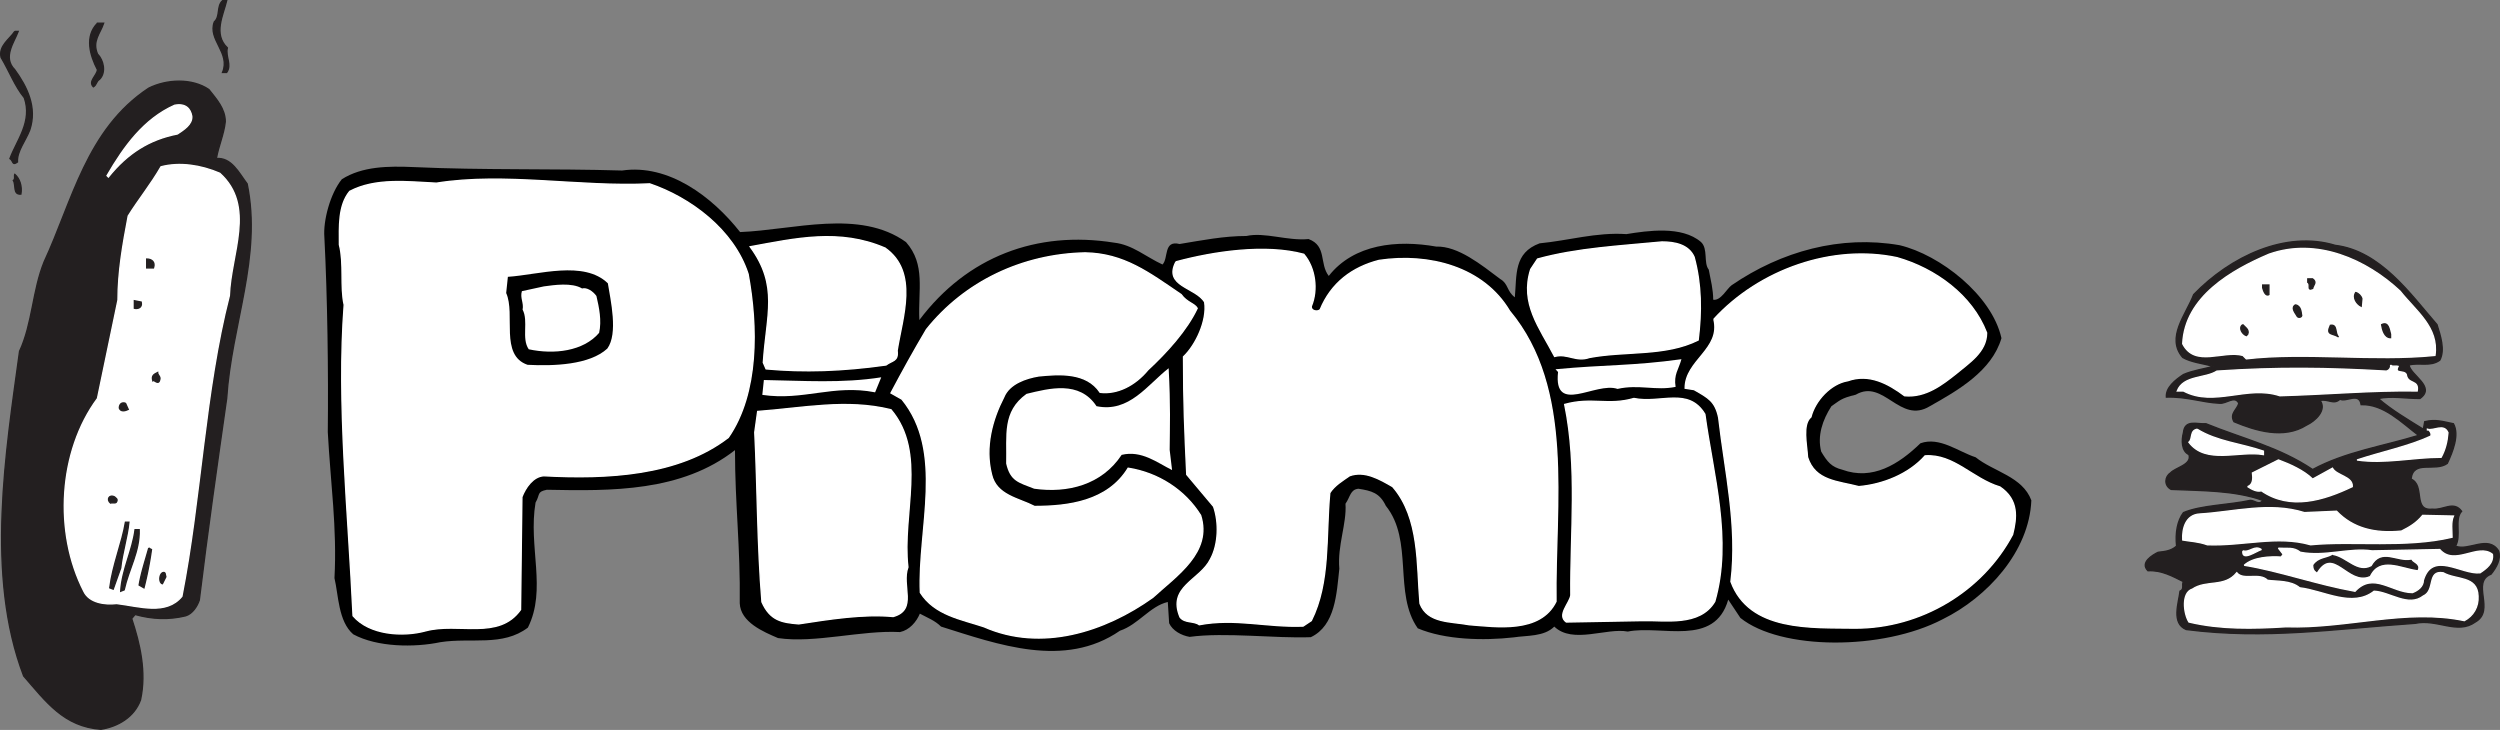 <svg xmlns="http://www.w3.org/2000/svg" width="219.467" height="64.081"><rect width="100%" height="100%" fill="#808080" stroke="none"/><path fill="#231f20" d="M1.717 30.841c1.137-2.46 1.137-5.34 2.16-7.86 2.458-5.28 3.72-11.64 9.18-15.241 1.559-.778 3.778-.899 5.278.12.66.84 1.441 1.68 1.441 2.821-.121 1.14-.602 2.16-.781 3.238 1.32-.117 1.98 1.262 2.703 2.223 1.316 6.418-1.383 12.36-1.8 18.84-.84 5.879-1.68 11.762-2.403 17.7-.18.538-.598 1.198-1.2 1.378-1.5.363-2.937.3-4.437-.117l-.3.36c.718 2.16 1.32 4.679.777 7.14-.54 1.5-1.977 2.34-3.477 2.578-3.242-.238-4.8-2.399-6.781-4.68-3.363-8.82-1.563-19.68-.36-28.5"/><path fill="none" stroke="#231f20" stroke-linecap="square" stroke-miterlimit="2" stroke-width=".12" d="M1.717 30.841c1.137-2.46 1.137-5.34 2.16-7.86 2.458-5.28 3.72-11.64 9.18-15.241 1.559-.778 3.778-.899 5.278.12.66.84 1.441 1.68 1.441 2.821-.121 1.14-.602 2.16-.781 3.238 1.32-.117 1.98 1.262 2.703 2.223 1.316 6.418-1.383 12.36-1.8 18.84-.84 5.879-1.68 11.762-2.403 17.7-.18.538-.598 1.198-1.2 1.378-1.5.363-2.937.3-4.437-.117l-.3.36c.718 2.16 1.32 4.679.777 7.14-.54 1.5-1.977 2.34-3.477 2.578-3.242-.238-4.8-2.399-6.781-4.68-3.363-8.82-1.563-19.68-.36-28.5zm0 0"/><path fill="#231f20" d="M1.296 2.76h.3c-.359.96-1.382 2.28-.3 3.362 1.082 1.5 1.98 3.297 1.32 5.278-.36.96-1.14 1.86-1.082 2.82-.48.36-.36-.12-.66-.3.601-1.618 1.98-3.239 1.261-5.34C1.295 7.56.815 6.24.096 5.04c-.242-1.02.778-1.62 1.2-2.28"/><path fill="none" stroke="#231f20" stroke-linecap="square" stroke-miterlimit="2" stroke-width=".12" d="M1.296 2.76h.3c-.359.96-1.382 2.28-.3 3.362 1.082 1.5 1.98 3.297 1.32 5.278-.36.96-1.14 1.86-1.082 2.82-.48.36-.36-.12-.66-.3.601-1.618 1.98-3.239 1.261-5.34C1.295 7.56.815 6.24.096 5.04c-.242-1.02.778-1.62 1.2-2.28zm0 0"/><path fill="#231f20" d="M1.296 15.302c.421.36.66 1.02.539 1.738-.72.06-.418-.78-.66-1.199.18-.12.062-.36.12-.539"/><path fill="none" stroke="#231f20" stroke-linecap="square" stroke-miterlimit="2" stroke-width=".12" d="M1.296 15.302c.421.36.66 1.02.539 1.738-.72.06-.418-.78-.66-1.199.18-.12.062-.36.12-.539zm0 0"/><path fill="#fff" d="m8.557 34.982 1.801-8.64c0-2.462.418-4.86.898-7.38.899-1.441 1.981-2.761 2.88-4.32 1.62-.422 3.48-.152 5.16.57 3.18 2.88.96 7.078.84 10.739-2.16 8.398-2.489 17.882-4.169 26.402-1.382 1.68-3.75.867-5.73.629-1.02.121-2.402-.059-2.879-1.078-2.64-5.16-2.223-12.301 1.2-16.922"/><path fill="none" stroke="#fff" stroke-linecap="square" stroke-miterlimit="2" stroke-width=".12" d="m8.557 34.982 1.801-8.64c0-2.462.418-4.86.899-7.38.898-1.441 1.98-2.761 2.878-4.32 1.622-.422 3.48-.152 5.16.57 3.18 2.88.962 7.078.84 10.739-2.16 8.398-2.488 17.882-4.168 26.402-1.382 1.68-3.75.867-5.73.629-1.02.121-2.402-.059-2.879-1.078-2.64-5.16-2.223-12.301 1.2-16.922zm0 0"/><path fill="#231f20" d="M8.557 2.04h.54c-.301.903-1.02 1.56-.54 2.7.54.543.778 1.62.18 2.222-.3.18-.242.48-.54.66-.48-.48.298-.96.36-1.5-.66-1.261-1.14-2.94 0-4.082"/><path fill="none" stroke="#231f20" stroke-linecap="square" stroke-miterlimit="2" stroke-width=".12" d="M8.557 2.04h.54c-.301.903-1.02 1.56-.54 2.7.54.543.778 1.62.18 2.222-.3.18-.242.48-.54.66-.48-.48.298-.96.36-1.5-.66-1.261-1.14-2.94 0-4.082zm0 0"/><path fill="#fff" d="M15.335 9.24c.96-.18 1.382.3 1.5.96.062.72-.72 1.2-1.258 1.56-2.461.48-4.38 1.683-6.063 3.78l-.117-.12c1.5-2.579 3.238-4.977 5.938-6.18"/><path fill="none" stroke="#fff" stroke-linecap="square" stroke-miterlimit="2" stroke-width=".12" d="M15.335 9.24c.96-.18 1.382.3 1.5.96.062.72-.72 1.2-1.258 1.56-2.461.48-4.38 1.683-6.063 3.78l-.117-.12c1.5-2.579 3.238-4.977 5.938-6.18zm0 0"/><path fill="#231f20" d="M10.057 43.622c.117.122.301.18.18.418-.063.18-.36.063-.54.122-.362-.301-.12-.782.36-.54"/><path fill="none" stroke="#231f20" stroke-linecap="square" stroke-miterlimit="2" stroke-width=".12" d="M10.057 43.622c.117.122.301.18.18.418-.063.18-.36.063-.54.122-.362-.301-.12-.782.36-.54zm0 0"/><path fill="#231f20" d="M11.014 45.841h.301c-.117 1.262-.598 2.762-.719 4.02l-.66 1.86-.3-.118c.242-1.98 1.081-3.961 1.378-5.762"/><path fill="none" stroke="#231f20" stroke-linecap="square" stroke-miterlimit="2" stroke-width=".12" d="M11.014 45.841h.301c-.117 1.262-.598 2.762-.719 4.02l-.66 1.86-.3-.118c.242-1.98 1.081-3.961 1.378-5.762zm0 0"/><path fill="#231f20" d="m11.014 35.4.242.543c-.242.117-.66.238-.78-.121 0-.301.179-.54.538-.422"/><path fill="none" stroke="#231f20" stroke-linecap="square" stroke-miterlimit="2" stroke-width=".12" d="m11.014 35.4.243.543c-.243.117-.66.238-.782-.121 0-.301.18-.54.54-.422zm0 0"/><path fill="#231f20" d="M11.858 46.501h.36c.058 1.922-.903 3.422-1.32 5.282l-.302.12c.121-1.921 1.02-3.542 1.262-5.402"/><path fill="none" stroke="#231f20" stroke-linecap="square" stroke-miterlimit="2" stroke-width=".12" d="M11.858 46.501h.36c.058 1.922-.903 3.422-1.32 5.282l-.302.12c.121-1.921 1.02-3.542 1.262-5.402zm0 0"/><path fill="#231f20" d="M12.397 26.52c.117.54-.36.602-.601.54v-.66l.601.12"/><path fill="none" stroke="#231f20" stroke-linecap="square" stroke-miterlimit="2" stroke-width=".12" d="M12.397 26.52c.117.54-.36.602-.601.54v-.66zm0 0"/><path fill="#231f20" d="m13.057 48.122.239.122a30.05 30.05 0 0 1-.66 3.359l-.419-.242c.18-1.078.54-2.16.84-3.239"/><path fill="none" stroke="#231f20" stroke-linecap="square" stroke-miterlimit="2" stroke-width=".12" d="m13.057 48.122.239.122a30.05 30.05 0 0 1-.66 3.359l-.419-.242c.18-1.078.54-2.16.84-3.239zm0 0"/><path fill="#231f20" d="M12.878 22.74c.418 0 .777.242.597.78h-.597v-.78"/><path fill="none" stroke="#231f20" stroke-linecap="square" stroke-miterlimit="2" stroke-width=".12" d="M12.878 22.74c.418 0 .777.242.597.78h-.597zm0 0"/><path fill="#231f20" d="M13.835 32.7c0 .243.3.36.18.66-.118.481-.477-.058-.598.06-.121-.419.058-.54.418-.72"/><path fill="none" stroke="#231f20" stroke-linecap="square" stroke-miterlimit="2" stroke-width=".12" d="M13.835 32.7c0 .243.3.36.18.66-.118.481-.477-.058-.598.06-.121-.419.058-.54.418-.72zm0 0"/><path fill="#231f20" d="M14.256 50.283c.301-.121.239.18.301.359l-.3.602c-.301-.063-.301-.782 0-.961"/><path fill="none" stroke="#231f20" stroke-linecap="square" stroke-miterlimit="2" stroke-width=".12" d="M14.257 50.283c.3-.121.238.18.3.359l-.3.602c-.301-.063-.301-.782 0-.961zm0 0"/><path fill="#231f20" d="M19.538.06h.36c-.302 1.262-1.2 2.941.058 4.14-.18.782.422 1.5-.059 2.16h-.36c.72-1.738-1.32-2.878-.722-4.44.543-.477.18-1.38.723-1.86"/><path fill="none" stroke="#231f20" stroke-linecap="square" stroke-miterlimit="2" stroke-width=".12" d="M19.538.06h.36c-.302 1.262-1.2 2.941.058 4.14-.18.782.422 1.5-.059 2.16h-.36c.72-1.738-1.32-2.878-.722-4.44.543-.477.18-1.38.723-1.86zm0 0"/><path d="M30.006 15.736c1.801-1.14 4.067-1.168 6.344-1.067 5.973.278 12.258.121 18.258.301 4.078-.598 7.902 2.281 10.363 5.402 4.68-.18 10.485-2.054 14.567.883 1.738 1.98 1.047 4.2 1.168 6.84 4.199-5.578 10.32-7.875 17.101-6.793 1.617.18 2.805 1.258 4.246 1.918.54-.539.059-2.16 1.5-1.8 1.993-.329 3.883-.704 5.864-.704 1.62-.36 3.601.45 5.46.27 1.622.601.93 2.16 1.77 3.238 2.219-2.816 6.016-3.18 9.434-2.578 1.922-.059 3.945 1.59 5.625 2.851.722.418.554 1.063 1.277 1.602.18-1.977-.105-3.898 2.176-4.738 2.52-.239 4.976-.989 7.617-.809 1.86-.3 4.86-.75 6.543.688.656.601.207 1.832.688 2.43.18.96.39 1.742.39 2.64.66.121 1.2-.973 1.621-1.273 4.38-3 9.582-4.41 14.742-3.512 3.543.84 8.102 4.383 8.942 8.16-.84 2.883-3.824 4.59-6.285 5.973-2.641 1.62-4.051-2.446-6.508-1.008-1.336.316-1.41.527-2.133 1.008-.777 1.199-1.258 2.609-.898 3.988.539.902.898 1.351 1.859 1.59 2.64.96 4.934-.465 6.855-2.324 1.68-.602 3.344.75 4.844 1.23 1.563 1.262 4.11 1.68 4.89 3.781-.179 4.5-3.882 8.52-7.784 10.438-5.282 2.761-14.22 2.73-17.758-.117l-1.067-1.606c-1.199 4.2-5.878 2.203-8.82 2.805-1.86-.36-4.828 1.125-6.45-.438-.901.903-2.413.766-3.554.946-2.64.3-6.031.226-8.43-.793-2.16-3.063-.347-7.696-2.804-10.754-.543-1.14-1.262-1.32-2.403-1.5-.718.058-.718.718-1.14 1.316.121 1.742-.719 3.66-.54 5.703-.237 2.16-.343 4.992-2.503 6.012-3.121.121-7.516-.45-10.637-.027-.719-.121-1.5-.54-1.8-1.2l-.118-1.863c-1.562.363-2.582 1.98-4.203 2.524-4.86 3.359-10.723 1.199-15.703-.364-.54-.539-1.2-.777-1.86-1.136-.3.718-.902 1.437-1.742 1.617-3.418-.18-7.468 1.008-10.71.527-1.258-.543-3.297-1.383-3.36-3.062.063-4.918-.418-8.7-.418-13.438-4.68 3.66-10.816 3.598-16.516 3.48-.898.18-.57.403-.992 1.126-.656 3.898 1.008 7.617-.672 10.976-2.222 1.684-4.98.856-7.68 1.278-2.28.48-5.55.449-7.652-.692-1.32-1.14-1.289-3.433-1.648-4.933.238-4.38-.348-8.372-.586-12.813.059-5.219-.031-11.894-.3-17.113-.118-1.442.511-3.824 1.53-5.086"/><path fill="#fff" d="M30.698 16.802c2.277-1.203 5.098-.84 7.617-.722 6-.958 12.602.363 18.723.062 3.539 1.2 7.379 4.02 8.636 7.918.84 4.562.961 10.441-1.738 14.344-4.379 3.36-10.62 3.656-16.199 3.36-.961.058-1.621 1.077-1.922 1.858l-.117 9.899c-1.922 2.7-5.461 1.082-8.34 1.86-1.98.542-4.922.363-6.363-1.321-.418-9.059-1.438-18.598-.778-27.3-.359-1.56 0-3.66-.421-5.278 0-1.563-.122-3.422.902-4.68"/><path fill="none" stroke="#fff" stroke-linecap="square" stroke-miterlimit="2" stroke-width=".12" d="M30.698 16.802c2.277-1.203 5.098-.84 7.617-.722 6-.958 12.602.363 18.723.062 3.539 1.2 7.379 4.02 8.636 7.918.84 4.562.961 10.441-1.738 14.344-4.379 3.36-10.62 3.656-16.199 3.36-.961.058-1.621 1.077-1.922 1.858l-.117 9.899c-1.922 2.7-5.461 1.082-8.34 1.86-1.98.542-4.922.363-6.363-1.321-.418-9.059-1.438-18.598-.778-27.3-.359-1.56 0-3.66-.421-5.278 0-1.563-.122-3.422.902-4.68zm0 0"/><path d="M44.585 24.302c2.703-.18 6.675-1.472 8.777.57.238 1.5.914 4.41-.047 5.727-1.559 1.441-4.723 1.547-7.004 1.426-2.46-.84-1.035-4.438-1.875-6.3l.149-1.423"/><path fill="#fff" d="M47.737 25.142c.898-.121 2.46-.36 3.36.18.417-.121.96.238 1.261.66.238 1.02.477 2.16.238 3.238-1.379 1.621-3.96 1.922-6.18 1.442-.66-.961 0-2.461-.538-3.48.117-.602-.243-1.02-.063-1.622l1.922-.418m29.969-3.359c2.965 2.097 1.508 6.074 1.05 9 .122.957-.433.84-.976 1.257-3.84.54-7.23.645-10.527.344l-.243-.554c.274-4.22 1.375-6.727-1.152-10.168 3.957-.72 7.828-1.622 11.848.12"/><path fill="none" stroke="#fff" stroke-linecap="square" stroke-miterlimit="2" stroke-width=".12" d="M77.706 21.783c2.965 2.097 1.508 6.074 1.05 9 .122.957-.433.84-.976 1.257-3.84.54-7.23.645-10.527.344l-.243-.554c.274-4.22 1.375-6.727-1.152-10.168 3.957-.72 7.828-1.622 11.848.12zm0 0"/><path fill="#fff" d="M66.514 36.122c4.024-.3 7.801-1.113 11.703-.152 3.18 3.781.946 9.137 1.485 13.817-.602 1.62.87 3.734-1.29 4.335-2.64-.242-5.534.223-8.296.645-1.5-.121-2.504-.3-3.227-1.922-.418-5.098-.386-9.973-.629-14.894l.254-1.829"/><path fill="none" stroke="#fff" stroke-linecap="square" stroke-miterlimit="2" stroke-width=".12" d="M66.514 36.122c4.024-.3 7.801-1.113 11.703-.152 3.18 3.781.946 9.137 1.485 13.817-.602 1.62.87 3.734-1.29 4.335-2.64-.242-5.534.223-8.296.645-1.5-.121-2.504-.3-3.227-1.922-.418-5.098-.386-9.973-.629-14.894zm0 0"/><path fill="#fff" d="M67.057 33.36c3.48.06 6.883.302 10.305-.238l-.54 1.32c-3.66-.722-6.3.763-9.901.223l.136-1.304m14.278-4.441c3.363-4.2 8.402-6.598 13.921-6.72 3.418.06 5.61 1.743 8.43 3.66.512.708 1.172.782 1.41 1.2-.898 1.922-2.699 3.902-4.32 5.402-1.14 1.38-2.7 2.16-4.2 1.98-1.198-1.8-3.6-1.62-5.402-1.44-1.078.18-2.578.66-3.058 1.859-1.02 1.98-1.68 4.383-1.078 6.781.418 1.86 2.398 2.102 3.777 2.82 2.941 0 6.422-.422 8.223-3.359 2.64.418 4.98 1.918 6.36 4.14 1.019 3.239-2.102 5.278-4.2 7.2-4.203 3-9.781 4.8-14.82 2.578-1.98-.66-4.32-1.02-5.582-3-.239-5.64 2.16-12.36-1.622-16.98l-.957-.54c1.02-1.921 1.98-3.66 3.118-5.582"/><path fill="none" stroke="#fff" stroke-linecap="square" stroke-miterlimit="2" stroke-width=".12" d="M81.335 28.92c3.363-4.2 8.402-6.598 13.922-6.72 3.417.06 5.609 1.743 8.43 3.66.51.708 1.171.782 1.41 1.2-.9 1.922-2.7 3.902-4.321 5.402-1.14 1.38-2.7 2.16-4.2 1.98-1.198-1.8-3.6-1.62-5.402-1.44-1.078.18-2.578.66-3.058 1.859-1.02 1.98-1.68 4.383-1.078 6.781.418 1.86 2.398 2.102 3.777 2.82 2.942 0 6.422-.422 8.223-3.359 2.64.418 4.98 1.918 6.36 4.14 1.019 3.239-2.102 5.278-4.2 7.2-4.203 3-9.781 4.8-14.82 2.578-1.98-.66-4.32-1.02-5.582-3-.239-5.64 2.16-12.36-1.622-16.98l-.957-.54c1.02-1.921 1.98-3.66 3.118-5.582zm0 0"/><path fill="#fff" d="M90.112 34.576c1.98-.48 4.648-1.2 6.148 1.082 2.88.597 4.473-1.891 6.332-3.332.18 3.359.106 5.043.09 7.171l.211 1.77c-1.32-.66-2.687-1.754-4.426-1.336-1.742 2.64-4.742 3.39-7.68 2.973-1.382-.543-2.1-.649-2.46-2.207.058-2.52-.375-4.559 1.785-6.121"/><path fill="#fff" d="M103.237 22.982c3.36-.902 7.86-1.563 11.219-.66 1.02 1.199 1.261 3.12.66 4.558-.059.422.543.54.781.301.961-2.34 2.82-3.719 5.16-4.32 4.442-.66 9.18.601 11.461 4.441 5.7 6.84 3.957 16.918 4.078 25.5-1.379 2.82-5.277 2.219-7.62 2.04-1.618-.302-3.657-.122-4.317-1.86-.3-3.36 0-7.5-2.403-10.262-1.14-.66-2.46-1.437-3.78-.957-.598.418-1.317.84-1.739 1.5-.36 3.84.059 7.86-1.621 11.219l-.719.48c-3.238.121-5.941-.718-9.121-.12-.48-.36-1.258-.122-1.68-.66-1.14-2.7 1.77-3.24 2.672-5.099.719-1.32.75-3.242.27-4.62l-2.356-2.805c-.18-3.84-.285-6.258-.285-10.336 1.078-1.02 2.102-3.18 1.86-4.801-.782-1.32-3.66-1.379-2.52-3.54"/><path fill="none" stroke="#fff" stroke-linecap="square" stroke-miterlimit="2" stroke-width=".12" d="M103.237 22.982c3.36-.902 7.86-1.563 11.219-.66 1.02 1.199 1.261 3.12.66 4.558-.059.422.543.54.781.301.961-2.34 2.82-3.719 5.16-4.32 4.442-.66 9.18.601 11.461 4.441 5.7 6.84 3.957 16.918 4.078 25.5-1.379 2.82-5.277 2.219-7.62 2.04-1.618-.302-3.657-.122-4.317-1.86-.3-3.36 0-7.5-2.402-10.262-1.141-.66-2.461-1.437-3.782-.957-.597.418-1.316.84-1.738 1.5-.36 3.84.059 7.86-1.621 11.219l-.719.48c-3.238.121-5.941-.718-9.121-.12-.48-.36-1.258-.122-1.68-.66-1.14-2.7 1.77-3.24 2.672-5.099.719-1.32.75-3.242.27-4.62l-2.356-2.805c-.18-3.84-.285-6.258-.285-10.336 1.078-1.02 2.102-3.18 1.86-4.801-.782-1.32-3.66-1.379-2.52-3.54zm0 0"/><path fill="#fff" d="M134.975 22.74c3.48-.957 7.203-1.14 10.922-1.5 1.14 0 2.34.242 2.82 1.32.66 2.402.66 4.832.36 7.29-2.88 1.44-6.36.933-9.54 1.53-1.198.422-1.921-.39-3.062-.09-1.316-2.519-3.058-4.648-2.097-7.648l.597-.902"/><path fill="none" stroke="#fff" stroke-linecap="square" stroke-miterlimit="2" stroke-width=".12" d="M134.975 22.74c3.48-.957 7.203-1.14 10.922-1.5 1.14 0 2.34.242 2.82 1.32.66 2.402.66 4.832.36 7.29-2.88 1.44-6.36.933-9.54 1.53-1.198.422-1.921-.39-3.062-.09-1.316-2.52-3.058-4.648-2.097-7.648zm0 0"/><path fill="#fff" d="M136.553 32.415c4.438-.418 6.735-.285 11.055-.882-.242.898-.691 1.347-.512 2.43-1.738.359-3.238-.243-5.097.179-1.922-.66-5.64 2.355-5.223-1.484l-.223-.243m6.883 2.567c2.34.48 4.785-1.02 6.227 1.379.719 5.281 2.43 11.043.87 16.441-1.32 2.219-4.398 1.621-6.374 1.68l-6.66.121c-.84-.602.285-1.621.402-2.34-.059-5.52.602-11.176-.539-16.758 2.398-.66 3.797.137 6.074-.523"/><path fill="none" stroke="#fff" stroke-linecap="square" stroke-miterlimit="2" stroke-width=".12" d="M143.436 34.982c2.34.48 4.785-1.02 6.227 1.379.719 5.281 2.43 11.043.87 16.441-1.32 2.219-4.398 1.621-6.374 1.68l-6.66.121c-.84-.602.285-1.621.402-2.34-.059-5.52.602-11.176-.539-16.758 2.398-.66 3.797.137 6.074-.523zm0 0"/><path fill="#fff" d="M150.456 28.02c4.02-4.378 10.441-6.6 16.082-5.398 3.36.958 6.597 3.297 7.86 6.598 0 1.68-1.56 2.64-2.7 3.602-1.14.898-2.64 2.097-4.5 1.918-1.442-1.078-3.121-1.98-4.98-1.32-1.5.242-2.88 1.742-3.243 3.183-.777.66-.36 2.398-.297 3.539.66 2.102 2.7 2.102 4.5 2.578 2.098-.18 4.38-1.078 5.82-2.7 2.52-.179 4.169 2.013 6.571 2.731 1.68 1.141 1.469 2.73 1.11 4.172-2.641 4.98-8.044 8.219-13.801 8.219-3.903-.059-9.301.3-10.922-4.082.601-4.918-.54-9.656-1.078-14.398-.301-1.442-.903-1.743-2.16-2.461l-.782-.121c0-2.458 3.18-3.418 2.52-6.06"/><path fill="none" stroke="#fff" stroke-linecap="square" stroke-miterlimit="2" stroke-width=".12" d="M150.456 28.02c4.02-4.378 10.441-6.6 16.082-5.398 3.36.958 6.597 3.297 7.86 6.598 0 1.68-1.56 2.64-2.7 3.602-1.14.898-2.64 2.097-4.5 1.918-1.441-1.078-3.121-1.98-4.98-1.32-1.5.242-2.88 1.742-3.243 3.183-.777.66-.36 2.398-.297 3.539.66 2.102 2.7 2.102 4.5 2.578 2.098-.18 4.38-1.078 5.82-2.7 2.52-.179 4.169 2.013 6.571 2.731 1.68 1.141 1.469 2.73 1.11 4.172-2.641 4.98-8.044 8.219-13.801 8.219-3.903-.059-9.301.3-10.922-4.082.601-4.918-.54-9.656-1.078-14.398-.301-1.442-.903-1.743-2.16-2.461l-.782-.121c0-2.458 3.18-3.418 2.52-6.06zm0 0"/><path fill="#231f20" d="M189.456 48.482c.601-.059 1.14-.121 1.62-.54-.12-1.14.06-2.222.602-2.94 1.559-.66 3.957-.66 5.88-1.079.359 0 .78.48 1.077 0-2.52-.902-5.457-.84-8.039-.96-.66-.36-.539-1.141-.058-1.442.418-.48 1.918-.719 1.62-1.617-.66-.301-.66-1.262-.48-1.922.118-1.2 1.2-.719 1.98-.781 3.24 1.32 6.419 2.043 9.36 4.02 2.88-1.56 6.18-2.04 9.301-3-1.5-1.138-3.062-2.759-5.04-2.7-.183-1.14-1.32-.18-1.862-.48-.54.539-1.078-.06-1.739.12.602.84-.421 1.801-1.199 2.16-1.98 1.262-4.504.481-6.363-.3-.418-.719.3-1.078.422-1.621-.36-.719-1.082.062-1.68 0-1.5-.059-2.883-.598-4.68-.54-.062-.84.778-1.5 1.5-1.98.84-.36 1.739-.48 2.641-.718-.902-.243-1.98-.36-2.703-.782-1.5-1.738.3-3.78.96-5.52 3.243-3.359 8.102-5.64 12.423-4.32 3.96.48 6.597 4.262 8.937 6.961.301.961.723 2.22.242 3.121-.84.598-1.742.18-2.699.418.117.903 2.399 1.922.957 2.942-1.316 0-2.457-.242-3.656 0 1.078.96 2.7 1.922 3.957 2.7l.121-.661c.961-.238 1.621 0 2.52.18.539.96-.059 2.46-.54 3.48-1.081.781-3-.36-3.18 1.379 1.259.543.122 2.82 1.86 2.64.961.122 1.86-.777 2.578.18-.66.723 0 2.16-.539 3.063 1.14.48 2.88-1.02 3.782.418.238.722-.18 1.441-.66 2.043-1.801.718.417 3.18-1.38 4.199-1.562 1.14-3.363-.3-5.28.117-7.02.48-13.083 1.442-20.102.543-1.32-.543-.66-2.34-.54-3.36.419-.183.122-.6.301-.843-.96-.477-1.921-1.02-3.12-.957-.72-.723.417-1.383.898-1.621"/><path fill="none" stroke="#231f20" stroke-linecap="square" stroke-miterlimit="2" stroke-width=".12" d="M189.456 48.482c.601-.059 1.14-.121 1.62-.54-.12-1.14.06-2.222.602-2.94 1.559-.66 3.957-.66 5.88-1.079.359 0 .78.48 1.077 0-2.52-.902-5.457-.84-8.039-.96-.66-.36-.539-1.141-.058-1.442.418-.48 1.918-.719 1.62-1.617-.66-.301-.66-1.262-.48-1.922.118-1.2 1.2-.719 1.98-.781 3.24 1.32 6.419 2.043 9.36 4.02 2.88-1.56 6.18-2.04 9.301-3-1.5-1.138-3.062-2.759-5.04-2.7-.183-1.14-1.32-.18-1.862-.48-.54.539-1.078-.06-1.739.12.602.84-.421 1.801-1.199 2.16-1.98 1.262-4.504.481-6.363-.3-.418-.719.3-1.078.422-1.621-.36-.719-1.082.062-1.68 0-1.5-.059-2.883-.598-4.68-.54-.062-.84.778-1.5 1.5-1.98.84-.36 1.739-.48 2.641-.718-.902-.243-1.98-.36-2.703-.782-1.5-1.738.3-3.78.96-5.52 3.243-3.359 8.102-5.64 12.423-4.32 3.96.48 6.597 4.262 8.937 6.961.301.961.723 2.22.242 3.121-.84.598-1.742.18-2.699.418.117.903 2.399 1.922.957 2.942-1.316 0-2.457-.242-3.656 0 1.078.96 2.7 1.922 3.957 2.7l.121-.661c.961-.238 1.621 0 2.52.18.539.96-.059 2.46-.54 3.48-1.081.781-3-.36-3.18 1.379 1.259.543.122 2.82 1.86 2.64.961.122 1.86-.777 2.578.18-.66.723 0 2.16-.539 3.063 1.14.48 2.88-1.02 3.782.418.238.722-.18 1.441-.66 2.043-1.801.718.417 3.18-1.38 4.199-1.562 1.14-3.363-.3-5.28.117-7.02.48-13.083 1.442-20.102.543-1.32-.543-.66-2.34-.54-3.36.419-.183.122-.6.301-.843-.96-.477-1.921-1.02-3.12-.957-.72-.723.417-1.383.898-1.621zm0 0"/><path fill="#fff" d="M194.616 32.58c5.344-.36 9.664-.297 14.883 0 .238-.06.418-.297.36-.54.12.18.42.06.66.122-.36.718.538.3.718.718.121.903 1.14.422.96 1.442-3.898-.063-7.858.3-12.058.418-2.883-.957-5.761 1.02-8.46-.418h-.544c.543-1.38 2.461-1.082 3.48-1.742"/><path fill="none" stroke="#fff" stroke-linecap="square" stroke-miterlimit="2" stroke-width=".12" d="M194.616 32.58c5.344-.36 9.664-.297 14.883 0 .238-.06.418-.297.36-.54.12.18.42.06.66.122-.36.718.538.3.718.718.121.903 1.14.422.96 1.442-3.898-.063-7.858.3-12.058.418-2.882-.957-5.761 1.02-8.46-.418h-.544c.543-1.38 2.461-1.082 3.48-1.742zm0 0"/><path fill="#fff" d="M193.116 45.122c3-.18 6.121-1.082 9.183-.12l2.82-.122c1.438 1.5 3.36 1.98 5.7 1.742.719-.359 1.32-.718 1.86-1.378l2.699.058c-.239.54-.121 1.258-.121 1.86-4.079.96-8.637.3-12.418.66-2.942-.84-5.883.12-9.063 0-.84-.301-1.559-.301-2.16-.418-.059-.961.242-2.223 1.5-2.282"/><path fill="none" stroke="#fff" stroke-linecap="square" stroke-miterlimit="2" stroke-width=".12" d="M193.116 45.122c3-.18 6.121-1.082 9.183-.12l2.82-.122c1.438 1.5 3.36 1.98 5.7 1.742.719-.359 1.32-.718 1.86-1.378l2.699.058c-.239.54-.121 1.258-.121 1.86-4.079.96-8.637.3-12.418.66-2.942-.84-5.883.12-9.063 0-.84-.301-1.559-.301-2.16-.418-.059-.961.242-2.223 1.5-2.282zm0 0"/><path fill="#fff" d="M199.178 22.322c4.2-1.5 8.579.48 11.52 3.238 1.379 1.742 3.422 3.18 3.058 5.64-5.34.54-11.398-.3-16.558.301l-.3-.3c-1.74-.48-4.2 1.082-5.282-1.02.18-4.14 4.32-6.48 7.562-7.86"/><path fill="none" stroke="#fff" stroke-linecap="square" stroke-miterlimit="2" stroke-width=".12" d="M199.178 22.322c4.2-1.5 8.579.48 11.52 3.238 1.379 1.742 3.422 3.18 3.059 5.64-5.34.54-11.399-.3-16.56.301l-.3-.3c-1.738-.48-4.2 1.082-5.281-1.02.18-4.14 4.32-6.48 7.562-7.86zm0 0"/><path fill="#fff" d="M192.456 51.72c1.261-.84 2.82-.117 3.902-1.437.598.718 1.98-.063 2.7.66.84.117 2.038 0 2.82.66 2.101.238 4.62 1.8 6.539.3 1.382.06 3 1.438 4.32.419 1.082-.48.3-2.282 1.742-2.04 1.14.66 3 .239 3.059 2.04.058.96-.418 1.738-1.2 2.16-5.101-1.078-10.32.719-15.66.539-2.879.18-5.761.242-8.52-.418-.48-.781-.66-2.582.298-2.883"/><path fill="none" stroke="#fff" stroke-linecap="square" stroke-miterlimit="2" stroke-width=".12" d="M192.456 51.72c1.261-.84 2.82-.117 3.902-1.437.598.718 1.98-.063 2.7.66.84.117 2.038 0 2.82.66 2.101.238 4.62 1.8 6.539.3 1.382.06 3 1.438 4.32.419 1.082-.48.3-2.282 1.742-2.04 1.14.66 3 .239 3.059 2.04.058.96-.418 1.738-1.2 2.16-5.101-1.078-10.32.719-15.66.539-2.879.18-5.761.242-8.52-.418-.48-.781-.66-2.582.298-2.883zm0 0"/><path fill="#fff" d="M192.878 37.681c1.738 1.082 3.898 1.262 5.82 1.922v.3c-2.16-.363-5.04.9-6.54-1.081.36-.301.06-1.02.72-1.14"/><path fill="none" stroke="#fff" stroke-linecap="square" stroke-miterlimit="2" stroke-width=".12" d="M192.878 37.681c1.738 1.082 3.898 1.262 5.82 1.922v.3c-2.16-.363-5.04.9-6.54-1.081.36-.301.06-1.02.72-1.14zm0 0"/><path fill="#231f20" d="M196.897 28.501c.121.18.602.418.422.84l-.121.121c-.36-.12-.723-.722-.3-.96"/><path fill="none" stroke="#231f20" stroke-linecap="square" stroke-miterlimit="2" stroke-width=".12" d="M196.897 28.501c.121.18.602.418.422.84l-.121.121c-.36-.12-.723-.722-.3-.96zm0 0"/><path fill="#fff" d="M196.897 48.36c.602.18 1.02-.538 1.621-.116-.422.117-1.742 1.078-1.62.117"/><path fill="none" stroke="#fff" stroke-linecap="square" stroke-miterlimit="2" stroke-width=".12" d="M196.897 48.36c.602.18 1.02-.538 1.621-.116-.422.117-1.742 1.078-1.62.117zm0 0"/><path fill="#fff" d="m200.256 48.904.18-.242-.418-.54c.781.06 1.32-.12 1.918.36 2.16.422 4.32-.422 6.301-.121l5.941-.117c1.32 1.5 3.36-.602 4.621.418.118.78-.543 1.261-1.082 1.62-1.62.18-4.199-1.98-4.98.66 0 .54-.48.9-.957 1.079-1.8 0-3.422-1.86-5.043-.117-3.36-.602-6.719-1.801-9.719-2.282.781-.718 2.281-.78 3.238-.718"/><path fill="none" stroke="#fff" stroke-linecap="square" stroke-miterlimit="2" stroke-width=".12" d="m200.257 48.904.18-.242-.419-.54c.781.06 1.32-.12 1.918.36 2.16.422 4.32-.422 6.301-.121l5.941-.117c1.32 1.5 3.36-.602 4.621.418.118.78-.542 1.261-1.082 1.62-1.62.18-4.199-1.98-4.98.66 0 .54-.48.9-.957 1.079-1.8 0-3.422-1.86-5.043-.117-3.36-.602-6.719-1.801-9.719-2.282.781-.718 2.281-.78 3.239-.718zm0 0"/><path fill="#fff" d="m197.737 41.52 2.281-1.14c.961.364 2.219.903 3 1.68l1.739-.957c.363.66 1.8.719 1.742 1.617-2.52 1.203-5.461 2.102-7.98.363-.36.118-.84-.12-1.2-.363.48-.18.48-.719.418-1.2"/><path fill="none" stroke="#fff" stroke-linecap="square" stroke-miterlimit="2" stroke-width=".12" d="m197.737 41.52 2.281-1.14c.961.364 2.219.903 3 1.68l1.739-.957c.363.66 1.8.719 1.742 1.617-2.52 1.203-5.461 2.102-7.98.363-.36.118-.84-.12-1.2-.363.48-.18.48-.719.418-1.2zm0 0"/><path fill="#231f20" d="M199.178 25.02v.84c-.3.18-.48-.359-.543-.6v-.24h.543"/><path fill="none" stroke="#231f20" stroke-linecap="square" stroke-miterlimit="2" stroke-width=".12" d="M199.178 25.02v.84c-.3.18-.48-.359-.543-.6v-.24zm0 0"/><path fill="#231f20" d="M201.518 26.76c.48.12.48.6.54.96-.06.18-.36.18-.419 0-.18-.3-.543-.719-.12-.96"/><path fill="none" stroke="#231f20" stroke-linecap="square" stroke-miterlimit="2" stroke-width=".12" d="M201.518 26.76c.48.12.48.6.54.96-.06.18-.36.18-.419 0-.18-.3-.543-.719-.12-.96zm0 0"/><path fill="#231f20" d="M203.018 24.482c.418.3.059.539 0 .84-.539.238-.12-.36-.422-.54v-.3h.422"/><path fill="none" stroke="#231f20" stroke-linecap="square" stroke-miterlimit="2" stroke-width=".12" d="M203.018 24.482c.418.3.059.539 0 .84-.539.238-.12-.36-.422-.54v-.3zm0 0"/><path fill="#231f20" d="M204.756 48.783c1.204.18 2.16 1.68 3.481.96.84-1.562 2.16-.3 3.422-.542.12.242.719.359.539.78-1.379-.179-3.3-1.26-4.2.54-1.8.781-3.12-2.7-4.62-.36-.18-.12-.239-.3-.239-.539.418-.601 1.078-.539 1.617-.84"/><path fill="none" stroke="#231f20" stroke-linecap="square" stroke-miterlimit="2" stroke-width=".12" d="M204.757 48.783c1.203.18 2.16 1.68 3.48.96.84-1.562 2.16-.3 3.422-.542.12.242.719.359.539.78-1.379-.179-3.3-1.26-4.2.54-1.8.781-3.12-2.7-4.62-.36-.18-.12-.239-.3-.239-.539.418-.601 1.078-.539 1.618-.84zm0 0"/><path fill="#231f20" d="M204.577 28.56c.66-.117.36.723.722 1.02-.543-.36-1.14-.118-.722-1.02"/><path fill="none" stroke="#231f20" stroke-linecap="square" stroke-miterlimit="2" stroke-width=".12" d="M204.577 28.56c.66-.117.36.723.722 1.02-.542-.36-1.14-.118-.722-1.02zm0 0"/><path fill="#231f20" d="M206.8 25.681c.238.059.48.3.539.54l-.06.66c-.362-.18-.78-.72-.48-1.2"/><path fill="none" stroke="#231f20" stroke-linecap="square" stroke-miterlimit="2" stroke-width=".12" d="M206.8 25.681c.238.059.48.3.539.54l-.06.66c-.362-.18-.78-.72-.48-1.2zm0 0"/><path fill="#fff" d="M213.397 38.283c.063-.18 0-.36-.18-.54h-.12v-.062c.542.18 1.44-.539 1.8.3-.058.782-.238 1.5-.598 2.161-2.46 0-4.98.602-7.382.238 2.16-.718 4.562-1.199 6.48-2.097"/><path fill="none" stroke="#fff" stroke-linecap="square" stroke-miterlimit="2" stroke-width=".12" d="M213.397 38.283c.063-.18 0-.36-.18-.54h-.12v-.062c.542.18 1.44-.539 1.8.3-.058.782-.238 1.5-.598 2.161-2.46 0-4.98.602-7.382.238 2.16-.718 4.562-1.199 6.48-2.097zm0 0"/><path fill="#231f20" d="M209.077 28.501c.601-.3.66.418.781.84v.301c-.539 0-.719-.723-.781-1.14"/><path fill="none" stroke="#231f20" stroke-linecap="square" stroke-miterlimit="2" stroke-width=".12" d="M209.077 28.501c.601-.3.66.418.781.84v.301c-.539 0-.719-.723-.781-1.14zm0 0"/></svg>
